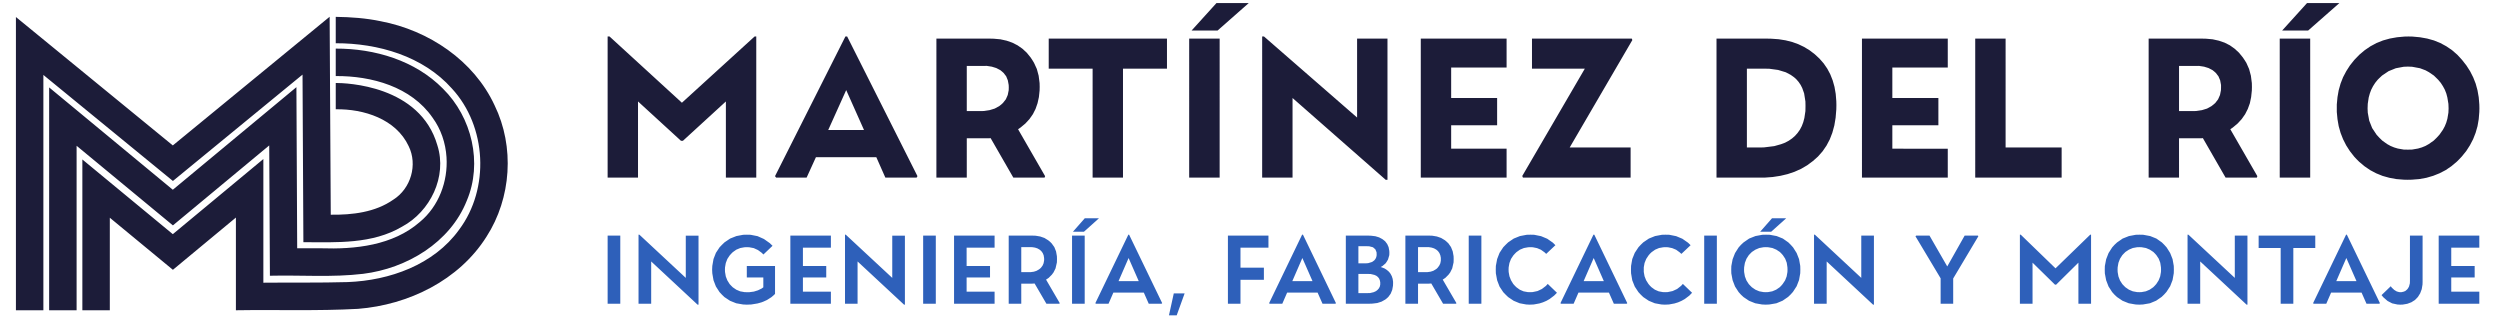 <?xml version="1.0" encoding="UTF-8" standalone="no"?>
<svg
   version="1.0"
   width="614.836mm"
   height="79.858mm"
   id="svg126"
   sodipodi:docname="logo.svg"
   inkscape:version="1.3.2 (091e20e, 2023-11-25)"
   xml:space="preserve"
   xmlns:inkscape="http://www.inkscape.org/namespaces/inkscape"
   xmlns:sodipodi="http://sodipodi.sourceforge.net/DTD/sodipodi-0.dtd"
   xmlns="http://www.w3.org/2000/svg"
   xmlns:svg="http://www.w3.org/2000/svg"><sodipodi:namedview
     id="namedview126"
     pagecolor="#ffffff"
     bordercolor="#000000"
     borderopacity="0.25"
     inkscape:showpageshadow="2"
     inkscape:pageopacity="0.0"
     inkscape:pagecheckerboard="0"
     inkscape:deskcolor="#d1d1d1"
     inkscape:document-units="mm"
     inkscape:zoom="0.22005573"
     inkscape:cx="1126.9872"
     inkscape:cy="1299.6708"
     inkscape:window-width="1480"
     inkscape:window-height="777"
     inkscape:window-x="0"
     inkscape:window-y="38"
     inkscape:window-maximized="0"
     inkscape:current-layer="svg126"><inkscape:page
       x="0"
       y="0"
       width="2323.788"
       height="301.824"
       id="page127"
       margin="0"
       bleed="0"
       inkscape:export-filename="public/images/logo_full.svg"
       inkscape:export-xdpi="96"
       inkscape:export-ydpi="96" /></sodipodi:namedview><defs
     id="defs1" /><path
     style="fill:#1c1c39;fill-opacity:1;fill-rule:evenodd;stroke:none"
     d="m 306.4,15.579 c -48.587,39.867 -97.173,79.733 -145.76,119.6 C 112.026,95.392 63.413,55.606 14.8,15.819 V 288.379 h 25.52 V 69.659 c 40.133,32.853 80.267,65.707 120.4,98.56 l 120.48,-98.88 c 0.267,51.92 0.533,103.84 0.8,155.76 30.951,0.168 64.065,1.924 91.755,-14.431 26.229,-14.034 42.024,-46.544 32.804,-75.519 C 390.478,79.169 321.659,77.124 312.08,77.124 v 24.455 c 26.031,-0.428 55.961,9.003 67.76,34.24 8.557,17.269 2.071,39.459 -14.166,49.711 -16.835,11.842 -38.165,14.297 -58.234,14.049 -0.347,-61.333 -0.693,-122.667 -1.04,-184 z m 5.68,0.08 v 24.537 c 39.208,-0.089 81.149,11.887 107.999,42.129 32.416,35.136 35.298,93.007 6.628,131.244 -23.523,32.638 -64.587,47.138 -103.553,48.63 -26.102,0.766 -52.238,0.307 -78.353,0.58 v -114.96 c -28.033,23.305 -56.094,46.575 -84.16,69.84 -28.027,-23.147 -56.053,-46.293 -84.08,-69.44 v 140.16 h 25.52 v -86 c 19.547,16.133 39.093,32.267 58.64,48.4 19.518,-16.189 39.014,-32.405 58.56,-48.56 v 86.16 c 37.823,-0.616 75.714,0.784 113.49,-1.303 46.894,-3.68 93.899,-26.514 119.444,-67.083 23.132,-35.902 26.274,-83.565 7.552,-122.026 -19.366,-41.832 -61.347,-69.769 -105.921,-78.253 -13.727,-2.883 -27.762,-3.877 -41.765,-4.055 z m 0,29.52 v 25.52 c 33.335,-0.244 70.141,9.907 89.98,38.649 7.866,10.757 12.129,23.618 12.976,36.728 1.453,22.485 -7.141,45.702 -24.833,60.289 -25.086,21.83 -60.012,25.5 -91.968,24.414 h -21.996 l -0.72,-149.76 c -38.293,31.787 -76.587,63.573 -114.88,95.36 -38.32,-31.707 -76.64,-63.413 -114.96,-95.12 V 288.379 h 25.52 v -152.88 c 29.84,24.667 59.68,49.333 89.52,74 29.84,-24.773 59.68,-49.547 89.52,-74.32 0.213,40.373 0.427,80.747 0.64,121.12 28.905,-0.7 57.992,1.672 86.754,-1.79 40.411,-5.03 80.701,-28.928 96.226,-67.915 14.907,-35.052 4.766,-77.642 -22.071,-104.104 -25.875,-26.322 -63.516,-37.42 -99.709,-37.311 z"
     id="path2-97-8"
     sodipodi:nodetypes="ccccccccccccccccsccccccccccccccccccccccccscccccccccccccccc" /><path
     style="fill:#1c1c39;fill-opacity:1;fill-rule:nonzero;stroke:none"
     d="m 593.04,165.099 h -28.24 V 33.899 h 1.76 l 67.28,61.6 67.6,-61.6 h 1.52 V 165.099 h -28.24 V 94.299 l -39.92,36.56 h -1.84 l -39.92,-36.56 z m 192.8,-131.2 h 1.6 l 65.36,129.84 -0.8,1.36 h -29.04 l -8.4,-18.96 h -56.16 l -8.64,18.96 h -28.32 l -1.04,-1.36 z m 0.72,49.84 -16.72,37.12 h 33.28 z m 112.08,81.36 h -28.24 V 35.899 h 50 l 3.28,0.08 6.24,0.56 5.76,1.28 5.28,1.84 4.88,2.48 4.48,3.12 4,3.68 3.6,4.4 1.6,2.4 1.6,2.64 2.64,5.76 1.68,6.24 0.88,6.88 0.08,3.6 -0.08,3.28 -0.64,6.08 -1.28,5.76 -1.84,5.28 -2.48,4.88 -3.2,4.56 -3.76,4.08 -4.4,3.68 -2.4,1.68 25.12,43.6 -0.48,1.36 h -29.04 l -21.12,-36.72 -1.52,0.16 h -3.2 -17.44 z m 16.08,-103.84 h -16.08 v 42 h 13.04 l 2.88,-0.08 5.28,-0.8 4.72,-1.44 4.16,-2.24 1.84,-1.44 1.68,-1.52 2.72,-3.44 1.76,-4 0.88,-4.4 0.08,-2.48 -0.08,-2.4 -0.8,-4.32 -1.52,-3.76 -2.4,-3.12 -1.52,-1.36 -1.6,-1.28 -3.68,-1.92 -4.16,-1.28 -4.64,-0.72 z M 1043.84,165.099 h -28.24 V 63.819 h -40.8 v -27.92 h 109.92 v 27.92 h -40.88 z m 87.92,-136.72 h -24.16 l 23.12,-25.52 h 30 z m 1.92,136.72 h -28.32 V 35.899 h 28.32 z m 67.76,0 h -28.24 V 33.899 h 1.68 l 86.56,75.36 V 35.899 h 28.24 V 167.099 h -1.68 l -86.56,-76 z m 198.96,-26.88 v 26.88 h -79.76 V 35.899 h 79.76 v 26.88 h -51.52 v 28.32 h 42.72 v 25.36 h -42.72 v 21.76 z m 115.28,-1.12 v 28 h -100.08 l -0.64,-1.52 58.16,-99.76 h -49.12 v -27.92 h 92.8 l 0.48,1.36 -58.24,99.84 z m 120.56,28 h -40.72 V 35.899 h 47.44 l 3.52,0.08 6.8,0.48 6.48,1.04 6.08,1.52 5.76,2.08 5.36,2.56 5.12,3.12 4.72,3.6 2.16,2 2.24,2.08 3.92,4.48 3.36,4.88 2.8,5.28 2.24,5.68 1.68,6 1.12,6.48 0.56,6.8 0.08,3.6 -0.08,4 -0.64,7.76 -1.2,7.2 -1.84,6.72 -2.4,6.24 -3.04,5.76 -3.68,5.36 -4.24,4.8 -2.4,2.16 -2.48,2.16 -5.2,3.84 -5.6,3.28 -6.08,2.72 -6.4,2.16 -6.72,1.6 -7.2,1.12 -7.52,0.56 z m 3.76,-101.28 h -16.24 v 73.28 h 10.4 l 5.36,-0.08 9.68,-1.2 6.24,-1.76 3.84,-1.44 3.44,-1.84 3.12,-2.16 2.72,-2.4 2.4,-2.72 2.08,-2.96 1.76,-3.36 1.36,-3.6 1.04,-3.92 0.96,-6.4 0.08,-4.8 -0.08,-4.16 -1.2,-7.52 -1.76,-4.96 -1.52,-2.96 -1.84,-2.72 -2.16,-2.48 -1.2,-1.12 -1.28,-1.04 -2.72,-1.92 -4.56,-2.4 -7.12,-2.16 -8.24,-1.12 z m 170.48,74.4 v 26.88 h -79.76 V 35.899 h 79.76 v 26.88 h -51.52 v 28.32 h 42.8 v 25.36 h -42.8 v 21.76 z m 105.84,-1.12 v 28 h -80.32 V 35.899 h 28.24 V 137.099 Z m 109.12,28 h -28.24 V 35.899 h 50.08 l 3.28,0.08 6.16,0.56 5.76,1.28 5.36,1.84 4.88,2.48 4.4,3.12 4,3.68 3.6,4.4 1.6,2.4 1.68,2.64 2.56,5.76 1.68,6.24 0.88,6.88 0.08,3.6 -0.08,3.28 -0.64,6.08 -1.2,5.76 -1.92,5.28 -2.48,4.88 -3.2,4.56 -3.76,4.08 -4.4,3.68 -2.4,1.68 25.12,43.6 -0.48,1.36 h -29.04 l -21.12,-36.72 -1.52,0.16 h -3.2 -17.44 z m 16.08,-103.84 h -16.08 v 42 h 13.04 l 2.88,-0.08 5.36,-0.8 4.72,-1.44 4.08,-2.24 1.84,-1.44 1.76,-1.52 2.64,-3.44 1.76,-4 0.88,-4.4 0.08,-2.48 v -2.4 l -0.8,-4.32 -1.6,-3.76 -2.4,-3.12 -1.52,-1.36 -1.6,-1.28 -3.68,-1.92 -4.16,-1.28 -4.64,-0.72 z m 103.92,-32.88 h -24.16 l 23.12,-25.52 h 30.08 z m 1.92,136.72 h -28.32 V 35.899 h 28.32 z m 90.64,2 -3.6,-0.08 -6.88,-0.56 -6.56,-1.2 -6.32,-1.76 -5.92,-2.4 -5.6,-2.96 -5.28,-3.6 -4.96,-4.16 -2.32,-2.32 -2.32,-2.48 -4,-5.12 -3.44,-5.36 -2.88,-5.68 -2.32,-5.92 -1.76,-6.24 -1.12,-6.48 -0.64,-6.72 v -3.52 -3.44 l 0.64,-6.8 1.12,-6.4 1.76,-6.24 2.32,-5.92 2.96,-5.6 3.44,-5.36 4.08,-5.12 2.32,-2.4 2.32,-2.4 5.04,-4.24 5.28,-3.6 5.68,-3.04 6,-2.4 6.32,-1.76 6.72,-1.2 6.96,-0.64 3.68,-0.08 3.68,0.08 6.96,0.64 6.72,1.2 6.32,1.76 5.92,2.4 5.6,3.04 5.28,3.6 4.88,4.24 2.24,2.4 2.24,2.48 4,5.12 3.44,5.36 2.88,5.68 2.32,5.92 1.68,6.16 1.12,6.4 0.56,6.72 0.08,3.44 -0.08,3.52 -0.56,6.72 -1.12,6.48 -1.76,6.16 -2.32,5.92 -2.96,5.68 -3.44,5.36 -4.08,5.04 -2.32,2.48 -2.32,2.32 -5.04,4.24 -5.28,3.6 -5.68,2.96 -6,2.4 -6.32,1.84 -6.72,1.2 -6.96,0.56 z m 0.16,-28 3.92,-0.08 5.52,-0.96 3.52,-1.04 3.36,-1.36 3.12,-1.76 4.56,-3.2 2.72,-2.64 2.64,-2.88 3.2,-4.56 1.76,-3.28 1.36,-3.36 1.04,-3.6 0.96,-5.68 0.16,-4 -0.16,-4.16 -0.96,-5.84 -0.96,-3.68 -1.36,-3.52 -1.76,-3.28 -2,-3.12 -2.4,-2.88 -1.36,-1.36 -2.72,-2.64 -4.56,-3.12 -3.2,-1.76 -5.12,-1.92 -7.28,-1.36 -4,-0.16 -3.92,0.16 -7.28,1.36 -6.72,2.72 -6.08,4.08 -2.8,2.64 -1.28,1.28 -2.32,2.88 -2,3.12 -1.68,3.28 -1.28,3.44 -1.04,3.76 -0.88,5.84 -0.16,4.24 0.16,4 1.36,7.44 2.72,6.88 4.08,6.16 2.64,2.88 2.72,2.64 4.48,3.2 3.2,1.76 3.28,1.36 3.44,1.04 5.52,0.96 z"
     id="path4" /><path
     id="path115"
     style="fill:#2e60ba;fill-opacity:1;fill-rule:nonzero;stroke:none"
     d="m 2304.56,271.099 v 11.2 h -37.76 v -63.28 h 37.76 v 11.2 h -26.08 v 17.04 h 21.76 v 10.64 h -21.76 v 13.2 z m -73.44,0.48 h 1.04 l 1.84,-0.4 1.68,-0.64 1.36,-1.12 0.64,-0.64 0.56,-0.72 0.96,-1.68 0.8,-2.96 0.08,-2.4 v -42 h 11.76 v 43.12 l -0.08,2.32 -0.72,4.32 -1.44,3.84 -2.08,3.36 -1.36,1.44 -1.44,1.44 -3.28,2.08 -3.84,1.44 -4.24,0.72 -2.32,0.08 -2.64,-0.16 -4.8,-1.04 -4.32,-2.24 -3.84,-3.36 -1.76,-2.08 8.56,-8.24 1.04,1.36 2.24,2.08 2.24,1.36 2.24,0.64 z m -50.4,-53.44 h 0.72 l 30.72,63.6 -0.48,0.56 h -12 l -4.56,-10.32 h -28.32 l -4.48,10.32 h -11.84 l -0.4,-0.56 z m 0.24,21.68 -9.36,21.52 h 18.8 z m -49.28,42.48 h -11.76 v -51.76 h -20.48 v -11.52 h 52.64 v 11.52 h -20.4 z m -86.56,0 h -11.76 v -64.16 h 0.8 l 43.12,40.16 v -39.28 h 11.76 v 64.16 h -0.8 l -43.12,-40.16 z m -56.64,0.88 -3.44,-0.16 -6.32,-1.12 -5.76,-2.32 -5.12,-3.44 -2.4,-2.24 -2.16,-2.4 -3.36,-5.2 -2.24,-5.84 -1.2,-6.32 -0.08,-3.44 0.08,-3.36 1.2,-6.32 2.24,-5.76 3.36,-5.28 2.16,-2.4 2.4,-2.24 5.2,-3.6 5.84,-2.32 6.4,-1.2 3.52,-0.08 3.44,0.08 6.4,1.2 5.76,2.32 5.12,3.6 2.24,2.24 2.16,2.4 3.28,5.2 2.24,5.68 1.12,6.32 0.08,3.44 -0.08,3.36 -1.12,6.32 -2.24,5.76 -3.44,5.28 -2.16,2.4 -2.32,2.24 -5.12,3.52 -5.76,2.4 -6.48,1.12 z m 20.24,-32.48 -0.08,-2.24 -0.64,-4.24 -1.44,-3.76 -2.16,-3.28 -1.36,-1.52 -1.44,-1.44 -3.28,-2.16 -3.6,-1.52 -4,-0.72 -2.16,-0.08 -2.16,0.08 -3.92,0.72 -3.6,1.52 -3.28,2.16 -1.44,1.44 -1.44,1.52 -2.16,3.36 -1.44,3.76 -0.72,4.16 -0.08,2.24 0.08,2.16 0.72,4.08 1.44,3.76 2.16,3.36 1.44,1.52 1.44,1.44 3.28,2.24 3.6,1.52 3.92,0.72 2.16,0.08 2.08,-0.08 3.92,-0.72 3.6,-1.52 3.28,-2.24 1.44,-1.44 1.44,-1.6 2.16,-3.36 1.44,-3.68 0.72,-4.08 z m -119.44,31.6 h -11.76 v -64.16 h 0.8 l 32.32,31.28 32.24,-31.28 h 0.8 v 64.16 h -11.76 v -38.16 l -20.72,20.48 h -1.04 l -20.88,-20.48 z m -73.76,0 h -11.68 v -23.6 l -23.36,-39.04 0.56,-0.64 h 12.48 l 16.48,28.64 16.16,-28.64 h 12.4 l 0.32,0.64 -23.36,39.2 z m -117.6,0 h -11.76 v -64.16 h 0.8 l 43.12,40.16 v -39.28 h 11.76 v 64.16 h -0.8 l -43.12,-40.16 z m -51.6,-66.88 h -10.24 l 11.04,-12.56 h 13.2 z m -5.04,67.76 -3.44,-0.16 -6.32,-1.12 -5.76,-2.32 -5.12,-3.44 -2.4,-2.24 -2.16,-2.4 -3.36,-5.2 -2.24,-5.84 -1.2,-6.32 -0.08,-3.44 0.08,-3.36 1.2,-6.32 2.24,-5.76 3.36,-5.28 2.16,-2.4 2.4,-2.24 5.2,-3.6 5.84,-2.32 6.4,-1.2 3.52,-0.08 3.44,0.08 6.4,1.2 5.76,2.32 5.12,3.6 2.24,2.24 2.16,2.4 3.28,5.2 2.24,5.68 1.12,6.32 0.08,3.44 -0.08,3.36 -1.12,6.32 -2.24,5.76 -3.44,5.28 -2.16,2.4 -2.32,2.24 -5.12,3.52 -5.76,2.4 -6.48,1.12 z m 20.24,-32.48 -0.08,-2.24 -0.64,-4.24 -1.44,-3.76 -2.16,-3.28 -1.36,-1.52 -1.44,-1.44 -3.28,-2.16 -3.6,-1.52 -4,-0.72 -2.16,-0.08 -2.16,0.08 -3.92,0.72 -3.6,1.52 -3.28,2.16 -1.44,1.44 -1.44,1.52 -2.16,3.36 -1.44,3.76 -0.72,4.16 -0.08,2.24 0.08,2.16 0.72,4.08 1.44,3.76 2.16,3.36 1.44,1.52 1.44,1.44 3.28,2.24 3.6,1.52 3.92,0.72 2.16,0.08 2.08,-0.08 3.92,-0.72 3.6,-1.52 3.28,-2.24 1.44,-1.44 1.36,-1.6 2.24,-3.36 1.44,-3.68 0.72,-4.08 z m -65.68,31.6 h -11.76 v -63.28 h 11.76 z m -48.08,-10.72 2.4,-0.08 4.56,-0.96 4.16,-1.92 3.68,-2.88 1.68,-1.84 8.56,8.24 -2.56,2.64 -4.24,3.2 -3.04,1.68 -3.12,1.36 -3.36,1.04 -5.2,0.96 -3.76,0.16 -3.2,-0.16 -6.16,-1.12 -5.6,-2.32 -5.12,-3.44 -2.32,-2.24 -2.16,-2.32 -3.44,-5.2 -2.32,-5.84 -1.12,-6.48 -0.08,-3.44 0.08,-3.44 1.12,-6.4 2.32,-5.76 3.44,-5.2 2.16,-2.32 2.32,-2.24 5.2,-3.52 5.76,-2.32 6.4,-1.2 3.36,-0.08 3.44,0.08 6.4,1.28 5.76,2.4 5.28,3.68 2.4,2.32 -8.56,8.08 -1.6,-1.44 -3.28,-2.4 -3.68,-1.52 -3.92,-0.8 -2.16,-0.08 -2.16,0.08 -4,0.72 -3.6,1.52 -3.28,2.32 -1.52,1.44 -1.36,1.6 -2.16,3.28 -1.52,3.76 -0.72,4 v 2.16 2.16 l 0.72,4 1.44,3.68 2.16,3.44 1.36,1.6 1.44,1.44 3.2,2.32 3.52,1.52 3.92,0.72 z m -66.64,-53.44 h 0.8 l 30.64,63.6 -0.48,0.56 h -12 l -4.56,-10.32 h -28.32 l -4.48,10.32 h -11.84 l -0.4,-0.56 z m 0.24,21.68 -9.36,21.52 h 18.8 z m -59.2,31.76 2.4,-0.08 4.56,-0.96 4.08,-1.92 3.76,-2.88 1.68,-1.84 8.56,8.24 -2.64,2.64 -4.24,3.2 -2.96,1.68 -3.2,1.36 -3.28,1.04 -5.28,0.96 -3.68,0.16 -3.28,-0.16 -6.08,-1.12 -5.6,-2.32 -5.12,-3.44 -2.32,-2.24 -2.24,-2.32 -3.44,-5.2 -2.24,-5.84 -1.2,-6.48 -0.08,-3.44 0.08,-3.44 1.2,-6.4 2.24,-5.76 3.44,-5.2 2.24,-2.32 2.32,-2.24 5.2,-3.52 5.76,-2.32 6.32,-1.2 3.44,-0.08 3.44,0.08 6.4,1.28 5.76,2.4 5.28,3.68 2.32,2.32 -8.56,8.08 -1.52,-1.44 -3.36,-2.4 -3.6,-1.52 -4,-0.8 -2.08,-0.08 -2.16,0.08 -4,0.72 -3.68,1.52 -3.28,2.32 -1.44,1.44 -1.44,1.6 -2.16,3.28 -1.44,3.76 -0.72,4 -0.08,2.16 0.08,2.16 0.72,4 1.44,3.68 2.08,3.44 1.44,1.6 1.44,1.44 3.2,2.32 3.52,1.52 3.92,0.72 z m -45.2,10.72 h -11.76 v -63.28 h 11.76 z m -58.88,0 h -11.76 v -63.28 h 22.8 l 2.24,0.08 4.24,0.72 3.92,1.36 3.6,2.16 1.6,1.36 1.6,1.52 2.4,3.44 1.6,4 0.8,4.48 0.08,2.56 -0.08,3.2 -1.28,5.6 -1.84,3.68 -1.6,2.16 -2.96,2.96 -2.4,1.6 12.72,21.84 -0.32,0.56 h -12.08 l -10.96,-18.8 -2.56,0.16 h -0.88 -8.88 z m 8.8,-52.56 h -8.8 v 23.2 h 7.2 1.52 l 2.88,-0.4 2.56,-0.8 2.16,-1.28 1.04,-0.72 0.88,-0.88 1.44,-1.92 1.04,-2.16 0.48,-2.48 v -1.36 -1.28 l -0.48,-2.4 -0.88,-2.08 -1.28,-1.76 -0.8,-0.72 -0.88,-0.72 -2,-1.12 -2.24,-0.72 -2.48,-0.4 z m -32,33.6 -0.08,2.24 -0.72,3.92 -1.44,3.52 -2.16,2.96 -1.36,1.28 -1.52,1.2 -3.44,1.92 -4,1.28 -4.56,0.56 -2.48,0.08 h -22.16 v -63.28 h 21.36 l 2.08,0.08 4,0.48 3.44,1.04 3.04,1.6 1.36,1.04 1.28,1.04 1.92,2.56 1.28,2.88 0.64,3.44 0.08,1.84 -0.08,2.16 -1.2,4.08 -1.04,1.76 -1.12,1.68 -2.96,2.56 -1.68,0.96 1.28,0.4 2.4,0.96 2.08,1.36 1.84,1.6 0.8,0.96 0.72,0.96 1.2,2.24 0.8,2.48 0.4,2.72 z m -24.32,-34.48 h -7.92 v 15.92 h 6.8 l 2.24,-0.16 3.68,-1.12 1.44,-1.04 0.72,-0.56 1.04,-1.36 0.72,-1.6 0.32,-1.68 v -0.96 l -0.08,-1.84 -1.12,-2.72 -2.24,-1.92 -3.44,-0.88 z m 0.64,25.76 h -8.56 v 17.84 h 8.24 l 2.64,-0.08 3.36,-0.8 1.92,-0.88 0.8,-0.56 0.8,-0.64 1.28,-1.44 0.88,-1.68 0.4,-1.84 v -1.04 -1.12 l -0.4,-1.92 -0.72,-1.68 -1.12,-1.36 -1.44,-1.12 -1.84,-0.8 -3.36,-0.8 z m -60.88,-36.48 h 0.8 l 30.64,63.6 -0.4,0.56 h -12.08 l -4.56,-10.32 h -28.32 l -4.48,10.32 h -11.84 l -0.4,-0.56 z m 0.24,21.68 -9.36,21.52 h 18.8 z m -57.52,42.48 h -11.68 v -63.28 h 37.68 v 11.2 h -26 v 18.56 h 21.76 v 11.28 h -21.76 z m -59.28,10.8 h -7.2 l 4.48,-20.4 h 10.08 z m -44.96,-74.96 h 0.72 l 30.72,63.6 -0.48,0.56 h -12 l -4.56,-10.32 h -28.32 l -4.48,10.32 h -11.84 l -0.4,-0.56 z m 0.24,21.68 -9.36,21.52 h 18.8 z m -41.52,-24.4 h -10.24 l 11.04,-12.56 h 13.2 z m 0.72,66.88 h -11.76 v -63.28 h 11.76 z m -58.96,0 h -11.68 v -63.28 h 22.8 l 2.24,0.08 4.24,0.72 3.92,1.36 3.52,2.16 1.68,1.36 1.52,1.52 2.48,3.44 1.6,4 0.8,4.48 0.08,2.56 -0.08,3.2 -1.28,5.6 -1.84,3.68 -1.6,2.16 -2.96,2.96 -2.4,1.6 12.72,21.84 -0.32,0.56 h -12.08 l -10.96,-18.8 -2.56,0.16 h -0.88 -8.96 z m 8.8,-52.56 h -8.8 v 23.2 h 7.28 1.52 l 2.88,-0.4 2.48,-0.8 2.24,-1.28 0.96,-0.72 0.96,-0.88 1.44,-1.92 0.96,-2.16 0.48,-2.48 0.08,-1.36 -0.08,-1.28 -0.4,-2.4 -0.88,-2.08 -1.28,-1.76 -0.8,-0.72 -0.88,-0.72 -2,-1.12 -2.24,-0.72 -2.48,-0.4 z m -33.6,41.36 v 11.2 h -37.68 v -63.28 h 37.68 v 11.2 h -26 v 17.04 h 21.76 v 10.64 h -21.76 v 13.2 z m -54.64,11.2 h -11.76 v -63.28 h 11.76 z m -72.72,0 h -11.68 v -64.16 h 0.72 l 43.2,40.16 v -39.28 h 11.76 v 64.16 h -0.8 l -43.2,-40.16 z m -24.8,-11.2 v 11.2 h -37.68 v -63.28 h 37.68 v 11.2 h -26 v 17.04 h 21.68 v 10.64 h -21.68 v 13.2 z m -78.16,-13.2 v -10.64 h 26.24 v 25.92 l -1.04,1.04 -2.32,2 -4.16,2.64 -3.36,1.52 -1.68,0.64 -3.68,1.04 -5.84,0.96 -4.16,0.16 -3.44,-0.16 -6.4,-1.12 -5.76,-2.32 -5.2,-3.44 -2.32,-2.24 -2.24,-2.4 -3.36,-5.2 -2.24,-5.84 -1.12,-6.4 -0.16,-3.44 0.16,-3.44 1.12,-6.4 2.24,-5.76 3.44,-5.2 2.24,-2.32 2.32,-2.24 5.2,-3.52 5.84,-2.32 6.32,-1.2 3.44,-0.08 3.44,0.08 6.48,1.28 5.92,2.64 5.44,3.84 2.56,2.48 -8.48,8.08 -1.6,-1.6 -3.52,-2.56 -3.84,-1.76 -4.24,-0.8 -2.24,-0.08 -2.16,0.08 -3.92,0.72 -3.68,1.52 -3.28,2.32 -1.44,1.44 -1.44,1.6 -2.16,3.28 -1.44,3.76 -0.72,4 -0.08,2.16 0.08,2.16 0.72,4.16 1.44,3.68 2.16,3.44 1.44,1.52 1.44,1.44 3.28,2.24 3.6,1.52 4,0.72 2.16,0.08 h 2.32 l 4.24,-0.56 3.84,-1.2 3.44,-1.68 1.52,-1.12 v -9.12 z m -88.88,24.4 h -11.76 v -64.16 h 0.8 l 43.12,40.16 v -39.28 h 11.84 v 64.16 h -0.88 l -43.12,-40.16 z m -28.72,0 h -11.76 v -63.28 h 11.76 z" /></svg>
